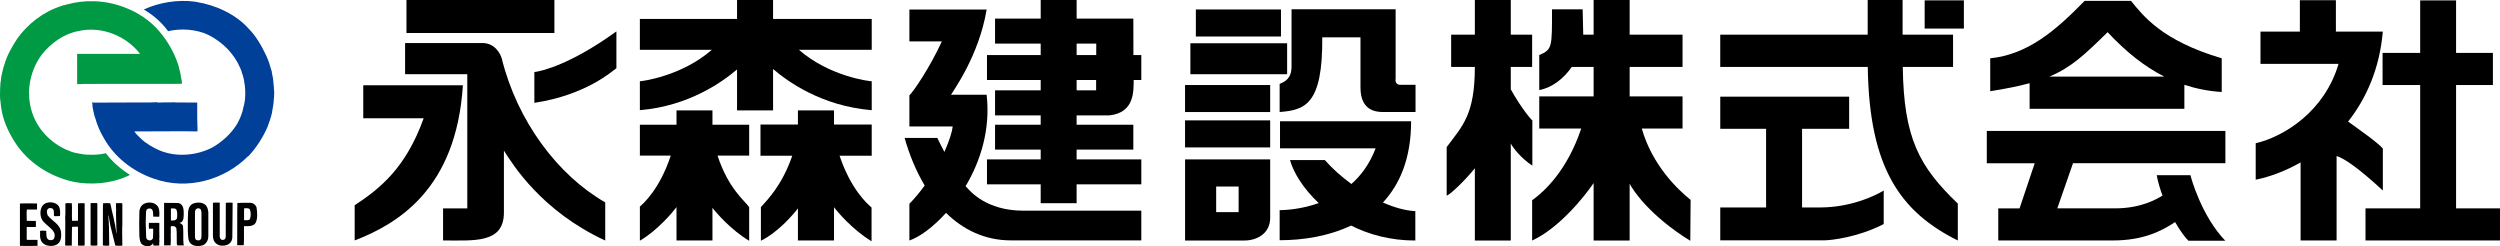 <?xml version="1.0" encoding="utf-8"?>
<!-- Generator: Adobe Illustrator 25.2.3, SVG Export Plug-In . SVG Version: 6.00 Build 0)  -->
<svg version="1.1" id="レイヤー_1" xmlns="http://www.w3.org/2000/svg" xmlns:xlink="http://www.w3.org/1999/xlink" x="0px"
	 y="0px" width="167px" height="16.45px" viewBox="0 0 167 16.45" style="enable-background:new 0 0 167 16.45;"
	 xml:space="preserve">
<style type="text/css">
	.st0{fill:#004098;}
	.st1{fill:#009944;}
</style>
<g>
	<rect x="27.152" width="9.882" height="2.204"/>
	<path d="M33.518,3.911c-0.094-0.338-0.472-1.036-1.287-1.036H27.06v2.083h4.155v8.962h-1.618v2.142
		c2.073,0,4.065,0.215,4.065-1.866v-4.136c0.606,0.956,2.521,4.044,6.768,6.008v-2.548C37.267,11.711,34.557,8.102,33.518,3.911z"/>
	<path d="M24.265,5.694v2.208h4.034c-1.177,3.294-2.892,4.683-4.607,5.809v2.352c2.82-1.096,6.785-3.378,7.229-10.369H24.265z"/>
	<path d="M35.695,6.87c3.472-0.524,5.218-2.136,5.481-2.313V2.097c-3.063,2.215-4.998,2.659-5.481,2.717V6.87z"/>
	<path d="M51.641,0h-2.407v1.266h-6.491v2.061h4.807c-2.036,1.775-4.686,2.101-4.807,2.101v1.932
		c3.272-0.276,5.516-1.889,6.491-2.72v2.734h2.407V4.609c0.957,0.821,3.217,2.472,6.59,2.752V5.428c-0.18,0-2.824-0.326-4.866-2.101
		h4.866V1.266h-6.59V0z"/>
	<path d="M47.592,7.375H45.19v0.956h-2.446v2.063h2.064c-0.749,2.263-1.838,3.208-2.064,3.404v2.28
		c1.214-0.708,2.26-1.986,2.446-2.242v2.227h2.402v-2.181c0.253,0.336,1.25,1.486,2.453,2.203v-2.244
		c-0.29-0.439-1.364-1.186-2.115-3.446h2.115V8.331h-2.453V7.375z"/>
	<path d="M55.712,7.375h-2.411v0.942H50.8v2.085h2.123c-0.681,1.99-1.669,2.949-2.095,3.435v2.244
		c1.192-0.585,2.229-1.836,2.473-2.162v2.144h2.411v-2.222c0.196,0.271,1.236,1.507,2.508,2.276v-2.254
		c-0.294-0.258-1.377-1.206-2.137-3.461h2.148V8.317h-2.519V7.375z"/>
	<path d="M75.707,1.244h-3.788V0h-2.4v1.244H66.47v1.667h3.048v0.767H65.93v1.664h3.588v0.693H66.47v1.674h3.048v0.622H66.47v1.662
		h3.048v0.654H65.93v1.667h3.588v1.26h2.4v-1.26h4.322v-1.667h-4.322V9.994h3.788V8.331h-3.788V7.709h2.178
		c1.715-0.177,1.621-1.653,1.634-2.367h0.509V3.677h-0.527L75.707,1.244z M71.919,2.911h1.311l-0.002,0.767h-1.309V2.911z
		 M73.221,6.034h-1.302V5.342h1.302V6.034z"/>
	<path d="M64.56,12.498l-0.037-0.038c-0.004-0.004-0.011-0.016-0.02-0.024c0.993-1.669,1.669-3.782,1.405-6.107h-2.38
		c0.136-0.256,1.864-2.591,2.38-5.691h-5.16v2.128h2.167c-0.784,1.725-1.924,3.389-2.167,3.602v2.079h2.894
		c-0.035,0.34-0.228,0.966-0.556,1.701c-0.16-0.297-0.318-0.609-0.472-0.936h-2.185c0.312,1.113,0.758,2.208,1.34,3.179
		c-0.303,0.418-0.639,0.831-1.021,1.223v2.452c0.685-0.235,1.585-0.889,2.446-1.846c1.146,1.121,2.585,1.838,4.346,1.838h8.7v-1.985
		h-7.874C65.878,14.074,64.808,12.771,64.56,12.498z"/>
	<rect x="79.883" y="0.633" width="5.687" height="1.806"/>
	<path d="M94.262,8.102h-8.757v1.807h6.386c-0.391,1.033-0.966,1.802-1.616,2.382c-0.654-0.481-1.269-1.019-1.772-1.597h-2.33
		c0.224,0.819,0.878,1.898,1.919,2.873c-1.151,0.405-2.19,0.471-2.611,0.471v2.009c1.59,0,3.292-0.276,4.77-0.98
		c1.192,0.601,2.626,1,4.293,1v-1.964c-0.656-0.028-1.405-0.241-2.165-0.575C93.52,12.303,94.262,10.559,94.262,8.102z"/>
	<rect x="79.161" y="5.68" width="5.687" height="1.804"/>
	<rect x="79.161" y="8.041" width="5.687" height="1.807"/>
	<rect x="79.517" y="2.89" width="6.463" height="2.068"/>
	<path d="M79.163,16.066h3.968c0.83,0,1.717-0.466,1.717-1.513v-3.905h-5.685V16.066z M81.24,12.46h1.5v1.711h-1.5V12.46z"/>
	<path d="M93.228,5.249V0.587l-0.011,0.034h-6.942c0,0,0,3.034,0,3.835c0,0.807-0.479,1.022-0.795,1.145v1.882
		c1.667-0.133,2.885-0.461,2.848-4.988h2.552v3.348c0,1.542,1.015,1.64,1.511,1.64h2.167V5.664h-1.021
		C93.138,5.664,93.228,5.249,93.228,5.249z"/>
	<path d="M102.361,11.063V8.041c-0.079-0.041-0.734-0.809-1.441-2.072V4.472h1.427V2.317h-1.427V0h-2.4v2.317h-1.583v2.155h1.583
		c-0.002,3.157-0.797,3.913-1.882,5.351v3.251c0.336-0.143,1.401-1.22,1.882-1.838v4.831h2.4V9.585
		C101.074,9.885,101.638,10.602,102.361,11.063z"/>
	<path d="M109.673,8.597l-0.002-0.012h2.723V6.441h-3.533V4.472h3.533V2.317h-3.533V0h-2.407v2.317h-0.694c0-0.004,0-0.007,0-0.012
		l-0.04-1.683h-2.046c0,2.534,0.024,2.679-0.852,3.056v2.337c0.89-0.166,1.645-0.787,2.172-1.543h1.46v1.969h-3.632v2.144h2.804
		c-0.94,2.804-2.457,4.205-3.279,4.79v2.691c1.798-0.821,3.502-2.942,4.106-3.838v3.838h2.407v-3.8
		c0.209,0.433,1.35,2.15,4.051,3.819l0.022-2.732C112.04,12.636,110.369,11.022,109.673,8.597z"/>
	<path d="M130.464,4.472V2.317h-3.371V0h-2.332v2.317h-9.849v2.155h9.855c0.094,6.802,2.225,9.703,6.015,11.595v-2.467
		c-2.583-2.476-3.612-4.372-3.676-9.128H130.464z"/>
	<rect x="128.567" y="0.024" width="2.62" height="1.884"/>
	<path d="M120.378,13.858V8.603h3.145V6.459h-8.61v2.143h3.061v5.256h-3.061v2.198h6.909c0.496,0,2.29-0.203,4.01-1.089v-2.24
		c-0.595,0.365-2.222,1.131-4.256,1.131H120.378z"/>
	<path d="M135.578,7.269h10.338V5.664c0.784,0.259,1.607,0.426,2.495,0.481V3.894c-4.001-1.181-5.255-2.848-6.063-3.838h-3.094
		c-1.959,2.015-3.823,3.589-6.307,3.838v2.2c1.061-0.169,1.911-0.34,2.631-0.536V7.269z M140.789,2.15
		c1.234,1.322,2.466,2.3,3.788,2.969h-7.686C138.374,4.503,139.272,3.633,140.789,2.15z"/>
	<path d="M132.717,10.904h3.202l-1.012,3.015h-1.423v2.144h7.651c2.071,0,3.276-0.649,4.137-1.212l0.022-0.02
		c0.362,0.626,0.716,1.093,0.896,1.25h2.459c-1.579-1.641-2.284-4.177-2.326-4.378h-2.255c0.086,0.464,0.226,0.923,0.387,1.363
		c-0.387,0.229-1.408,0.853-3.18,0.853h-3.847l1.048-3.015h10.18V8.747h-15.938V10.904z"/>
	<polygon points="164.066,13.919 164.066,5.68 166.526,5.68 166.526,3.534 164.066,3.534 164.066,0.027 161.668,0.027 
		161.668,3.534 159.156,3.534 159.156,5.68 161.668,5.68 161.668,13.919 158.016,13.919 158.016,16.063 167,16.063 167,13.919 	"/>
	<path d="M159.174,12.728V9.923c-0.281-0.362-1.801-1.427-2.321-1.802c1.214-1.541,2.104-3.529,2.319-6.008h-3.134V0.015h-2.407
		v2.098H151v2.153h5.215c-0.927,3.159-3.608,4.848-5.534,5.304v2.434c0.96-0.195,1.992-0.582,2.998-1.154v5.212h2.405v-5.642
		C156.635,10.595,157.634,11.3,159.174,12.728z"/>
	<path class="st0" d="M13.031,0.112c0.011,0.024,0.072,0.002,0.081,0.017c1.304,0.208,2.657,0.835,3.492,1.78
		c0.509,0.507,0.872,1.165,1.181,1.807c0.16,0.34,0.263,0.698,0.367,1.055c0.002,0.1,0.046,0.199,0.048,0.288
		c0.026,0.022-0.002,0.072,0.026,0.102c0.024,0.299,0.075,0.572,0.075,0.833l0.009,0.012c0.028,0.342-0.024,0.598-0.042,0.926
		c-0.013,0.01-0.018,0.058-0.009,0.058c-0.009,0.097-0.033,0.189-0.048,0.268C18.2,7.363,18.18,7.476,18.161,7.573
		c-0.079,0.322-0.182,0.602-0.288,0.899c-0.314,0.723-0.751,1.393-1.269,1.955h-0.024c-1.55,1.564-4.043,2.327-6.335,1.497
		c-1.41-0.486-2.613-1.465-3.285-2.66C6.682,8.802,6.487,8.356,6.344,7.822c-0.057-0.077-0.04-0.198-0.083-0.278
		C6.257,7.528,6.272,7.496,6.248,7.494C6.226,7.365,6.217,7.266,6.184,7.158c0.018-0.056-0.026-0.109-0.009-0.171
		C6.155,6.942,6.158,6.87,6.166,6.827l0.081,0.026h0.516l2.791-0.01c0.29,0.012,0.628,0,0.935-0.017l0.033,0.026
		c0.334-0.01,0.683-0.02,0.984-0.01l0.017-0.017l0.196,0.017l1.432,0.01c0.007,0.004,0.017,0,0.024,0c0,0.34,0,0.712,0,1.036
		c0.037,0.031-0.017,0.06,0,0.099c0.024,0.278,0.004,0.505,0.02,0.771l-0.02,0.021c-0.534-0.004-1.1-0.021-1.621-0.009L8.973,8.78
		C9.076,8.957,9.276,9.11,9.419,9.264c0.332,0.324,0.826,0.609,1.267,0.795c1.135,0.461,2.495,0.326,3.527-0.224
		c0.661-0.386,1.23-0.911,1.627-1.558c0.2-0.356,0.36-0.749,0.433-1.175c0.02-0.045,0.042-0.106,0.042-0.159
		c0.094-0.408,0.083-0.928,0.026-1.339c-0.022-0.012,0.004-0.055-0.022-0.067c0-0.196-0.066-0.348-0.103-0.522
		c-0.033-0.042-0.035-0.119-0.057-0.157c-0.018-0.109-0.077-0.215-0.112-0.312c-0.404-0.962-1.199-1.757-2.152-2.225
		c-0.766-0.362-1.805-0.445-2.666-0.237c-0.411-0.57-0.957-1.053-1.605-1.44V0.624C10.633,0.167,11.858-0.043,13.031,0.112z"/>
	<path class="st1" d="M10.611,2.059c0.558,0.645,1.017,1.413,1.296,2.275c0.002,0.073,0.059,0.117,0.048,0.193
		c0.068,0.227,0.119,0.449,0.147,0.691c0.022,0.02,0,0.06,0.02,0.08c0.011,0.068,0.033,0.131,0.024,0.208
		c0.022,0.032,0.009,0.058,0.009,0.087c-0.375,0.012-0.698,0.01-1.05,0.01c-0.024-0.041-0.053,0.022-0.075,0
		c-0.659,0-1.355,0-2.058,0c-0.018-0.022-0.037,0.012-0.061,0c-0.191,0-0.362,0-0.558,0l-2.78,0.002c-0.125,0.02-0.296,0-0.42,0.02
		V3.599H5.35h3.727C9.173,3.605,9.25,3.611,9.337,3.593V3.571c-0.887-1.128-2.484-1.852-4.078-1.5
		C4.252,2.254,3.404,2.892,2.807,3.627C2.378,4.194,2.082,4.895,1.977,5.66C1.95,5.918,1.92,6.102,1.95,6.377
		C1.937,6.421,1.955,6.493,1.955,6.57C2.069,7.962,2.844,9.058,3.92,9.73c0.323,0.203,0.685,0.362,1.065,0.475
		c0.011-0.029,0.04,0.003,0.064,0.008c0.237,0.041,0.463,0.099,0.707,0.116c0.022-0.032,0.033,0.026,0.064,0
		c0.424,0.019,0.852,0.009,1.252-0.095c0.426,0.57,0.973,1.041,1.607,1.447c-0.075,0.055-0.195,0.093-0.292,0.135
		c-1.01,0.447-2.323,0.55-3.465,0.333c-1.539-0.343-2.853-1.184-3.722-2.348c-0.481-0.676-0.905-1.49-1.078-2.351
		c-0.013-0.087-0.033-0.22-0.051-0.323C0.04,6.918,0.031,6.723,0,6.513c0-0.03,0.022-0.042,0-0.066
		c-0.002-0.345,0.011-0.623,0.031-0.944c0.024-0.022,0-0.075,0.024-0.097c0.013-0.348,0.119-0.616,0.18-0.922
		C0.262,4.428,0.275,4.37,0.294,4.31c0.182-0.655,0.545-1.242,0.87-1.749C1.851,1.614,2.862,0.8,4.07,0.411V0.396
		c0.072,0.008,0.147-0.06,0.228-0.05c0.042-0.016,0.086-0.034,0.132-0.038c0.619-0.175,1.25-0.249,1.884-0.225
		C7.985,0.138,9.618,0.901,10.611,2.059z"/>
	<g>
		<path d="M3.927,13.778c0.04,0.07,0.072,0.147,0.072,0.249l0.009,0.002c0.013,0.131,0.013,0.268,0,0.401
			c-0.136,0-0.257,0.022-0.393,0.005l-0.011-0.018c-0.009-0.2,0.037-0.429-0.143-0.505c-0.084-0.021-0.198-0.026-0.261,0.044
			c-0.108,0.104-0.066,0.314-0.011,0.437c0.301,0.387,0.85,0.58,0.891,1.155c0.024,0.244,0,0.466-0.119,0.638
			c-0.134,0.188-0.415,0.272-0.692,0.234c-0.224-0.022-0.426-0.149-0.525-0.34c-0.048-0.129-0.081-0.264-0.066-0.423v-0.235
			c0.123-0.028,0.279-0.004,0.407-0.004c0.024,0.227-0.029,0.532,0.191,0.608c0.101,0.032,0.22,0.02,0.296-0.043
			c0.094-0.104,0.105-0.307,0.042-0.447c-0.143-0.278-0.457-0.455-0.656-0.674c-0.217-0.183-0.301-0.522-0.235-0.86
			c0.046-0.213,0.189-0.389,0.402-0.454C3.417,13.462,3.777,13.545,3.927,13.778z"/>
		<path d="M15.539,13.559c0.007,0.795-0.024,1.568-0.02,2.327c-0.022,0.217-0.138,0.386-0.34,0.471
			c-0.193,0.079-0.507,0.087-0.694-0.056c-0.189-0.123-0.261-0.318-0.261-0.563v-2.188c0.127-0.031,0.279-0.01,0.43-0.016
			l0.024,0.019v2.278c0.02,0.002,0.007,0.032,0.013,0.041c0.015,0.054,0.042,0.102,0.092,0.136c0.072,0.036,0.176,0.019,0.233-0.03
			c0.042-0.041,0.046-0.103,0.062-0.147l0.006-2.285c0.138-0.02,0.307-0.012,0.444-0.005L15.539,13.559z"/>
		<path d="M10.589,13.875c0.07,0.177,0.064,0.413,0.048,0.604l-0.402-0.01c-0.013-0.202,0.024-0.444-0.158-0.531
			c-0.094-0.024-0.202-0.012-0.266,0.052c-0.046,0.05-0.057,0.142-0.057,0.219c0.002,0.294-0.033,0.57-0.015,0.862l0.026,0.795
			c0.011,0.02,0.022,0.044,0.022,0.074c0.051,0.078,0.132,0.123,0.239,0.119c0.092-0.008,0.158-0.075,0.191-0.145
			c0.013-0.195,0.017-0.415,0.017-0.616l-0.026-0.022l-0.257-0.002c-0.017-0.123-0.013-0.27-0.004-0.374l0.017-0.012h0.668
			c-0.004,0.034,0.031,0.07,0.011,0.106c0.002,0.251-0.007,0.618,0.004,0.9c-0.031,0.066,0.015,0.143,0,0.205
			c0.002,0.078-0.02,0.187-0.011,0.3c-0.132,0.005-0.283,0.022-0.402-0.007v-0.141c-0.026,0.005-0.044,0.038-0.059,0.068
			c-0.083,0.101-0.237,0.135-0.382,0.129c-0.16-0.026-0.327-0.099-0.386-0.234c-0.07-0.121-0.079-0.28-0.097-0.433
			c-0.011-0.594-0.018-1.065,0.002-1.653c0.018-0.25,0.147-0.451,0.367-0.54c0.239-0.102,0.58-0.073,0.766,0.099
			C10.514,13.742,10.556,13.798,10.589,13.875z"/>
		<path d="M4.796,13.575c0.031,0.362-0.011,0.788,0.02,1.177l0.375-0.008l0.017-0.016l0.002-1.143
			c0.136-0.019,0.296-0.014,0.444-0.007v2.818c-0.163,0.032-0.294,0.002-0.444,0.01l-0.002-1.244L5.18,15.141l-0.364,0.01
			c-0.026,0.389-0.005,0.833-0.02,1.256H4.368l-0.015-0.044l0.009-1.532L4.353,14.46c0.009-0.034,0.022-0.076,0-0.096l0.015-0.04
			v-0.739C4.513,13.551,4.647,13.585,4.796,13.575z"/>
		<path d="M6.502,13.593v2.804c-0.143,0.02-0.307,0.02-0.45,0v-2.792c0-0.026,0.011-0.034,0.029-0.038h0.397L6.502,13.593z"/>
		<path d="M7.368,13.605c0.037,0.152,0.079,0.309,0.105,0.463c0.079,0.328,0.158,0.638,0.215,0.978l0.011,0.002l0.011,0.163
			c0.024,0.034,0.013,0.087,0.028,0.123c0.011,0.084,0.024,0.195,0.046,0.263c0.007-0.029,0.015-0.09,0-0.102
			c-0.002-0.251-0.013-0.468-0.022-0.705l-0.002-0.002c0.002-0.307-0.022-0.515,0-0.793c-0.037-0.046,0.022-0.085-0.013-0.131
			v-0.272l0.015-0.018c0.14-0.004,0.283-0.017,0.411,0.01v1.491c-0.027,0.021,0.022,0.038-0.011,0.05c0,0.232,0,0.403,0,0.635
			c0.033,0.022-0.011,0.024,0,0.054c0.011,0.029-0.007,0.07,0.013,0.089c-0.017,0.032-0.017,0.102,0,0.138
			c-0.029,0.109,0.013,0.212,0,0.309c-0.02,0.01,0,0.046-0.017,0.066H7.853v-0.01c-0.04,0.01-0.105,0.014-0.152-0.008
			c-0.125-0.463-0.209-0.898-0.334-1.353c-0.033-0.2-0.084-0.415-0.099-0.616c-0.024,0.005,0-0.036-0.024-0.048
			c-0.007,0.036-0.011,0.087,0.007,0.116c-0.018,0.203,0.037,0.372,0.017,0.572l0.011,0.005c0.004,0.314,0.009,0.637,0.011,0.93
			c-0.002,0-0.002,0.002-0.002,0.009l0.002,0.003c-0.007,0.103,0.022,0.254-0.002,0.389c-0.14,0.022-0.279,0.005-0.417-0.008
			l0.004-2.589l0.015-0.232c0.156-0.008,0.303-0.008,0.459,0L7.368,13.605z"/>
		<path d="M2.473,13.593v0.387l-0.015,0.017H1.796c-0.031,0.205-0.009,0.491-0.009,0.756l0.595,0.006l0.015,0.04v0.343l-0.022,0.022
			h-0.58l-0.011,0.016v0.836c0.248,0.027,0.485-0.007,0.722,0.012v0.394c-0.387,0.014-0.788,0.008-1.175,0.002v-2.816l0.024-0.016
			C1.72,13.585,2.119,13.579,2.473,13.593z"/>
		<g>
			<path d="M17.137,13.865c-0.035-0.159-0.209-0.304-0.389-0.316c-0.307-0.01-0.606-0.004-0.892,0.01
				c-0.002,0.157,0.002,0.322-0.007,0.467l-0.004,2.35c0.165,0.012,0.277,0.012,0.439,0c0.026-0.417,0.007-0.819,0.013-1.248
				l0.013-0.024c0.296,0.006,0.639,0.031,0.775-0.239C17.223,14.571,17.186,14.185,17.137,13.865z M16.698,14.624
				c-0.068,0.121-0.244,0.078-0.38,0.087l-0.015-0.017v-0.769c0.079-0.024,0.191-0.014,0.266-0.012
				c0.061,0.017,0.114,0.048,0.132,0.102C16.762,14.185,16.764,14.45,16.698,14.624z"/>
		</g>
		<g>
			<path d="M13.806,13.791c-0.174-0.302-0.657-0.314-0.951-0.171c-0.277,0.157-0.31,0.503-0.294,0.848l-0.013,0.002
				c0.002,0.018-0.005,0.066,0.013,0.056c0,0.024-0.004,0.06-0.011,0.077h-0.002v0.817c0.031,0.318-0.024,0.713,0.244,0.892
				c0.209,0.155,0.538,0.15,0.78,0.065c0.171-0.084,0.277-0.234,0.323-0.415c0.022-0.042,0-0.114,0.022-0.15v-1.649
				C13.896,14.03,13.87,13.893,13.806,13.791z M13.442,15.921c-0.022,0.075-0.079,0.121-0.156,0.137
				c-0.066,0.008-0.14-0.012-0.189-0.041c-0.086-0.066-0.07-0.203-0.073-0.295v-1.347c0.007-0.136-0.031-0.348,0.103-0.428
				c0.092-0.06,0.213-0.034,0.279,0.036c0.033,0.068,0.053,0.153,0.053,0.235v1.574c-0.018,0.008,0,0.024,0.002,0.024
				C13.446,15.844,13.442,15.885,13.442,15.921z"/>
		</g>
		<g>
			<path d="M12.262,16.327c-0.04-0.391,0.005-0.831-0.04-1.224c-0.02-0.121-0.145-0.181-0.25-0.213l0.101-0.024
				c0.105-0.053,0.149-0.143,0.18-0.26c0.024-0.23,0.035-0.483-0.011-0.698c-0.04-0.181-0.149-0.316-0.349-0.348l-0.912-0.008
				l-0.02,0.015v2.808l0.02,0.018l0.415-0.005c0.015-0.242,0.02-0.502,0.009-0.729c0.013-0.03-0.02-0.07,0.009-0.099
				c0.004-0.141-0.022-0.3,0.002-0.45c0.075-0.006,0.173-0.012,0.242,0.006c0.061,0.036,0.114,0.089,0.125,0.145
				c0.042,0.309,0.011,0.662,0.026,0.98c0,0.051,0.011,0.113,0.042,0.153h0.435C12.289,16.361,12.267,16.351,12.262,16.327z
				 M11.821,14.583c-0.026,0.062-0.072,0.103-0.138,0.131c-0.092,0.014-0.174,0.026-0.266,0.014v-0.803c0.073-0.012,0.167,0,0.231,0
				c0.055,0.005,0.114,0.036,0.136,0.085c0.073,0.138,0.048,0.321,0.053,0.489C11.817,14.517,11.83,14.553,11.821,14.583z"/>
		</g>
	</g>
</g>
</svg>
